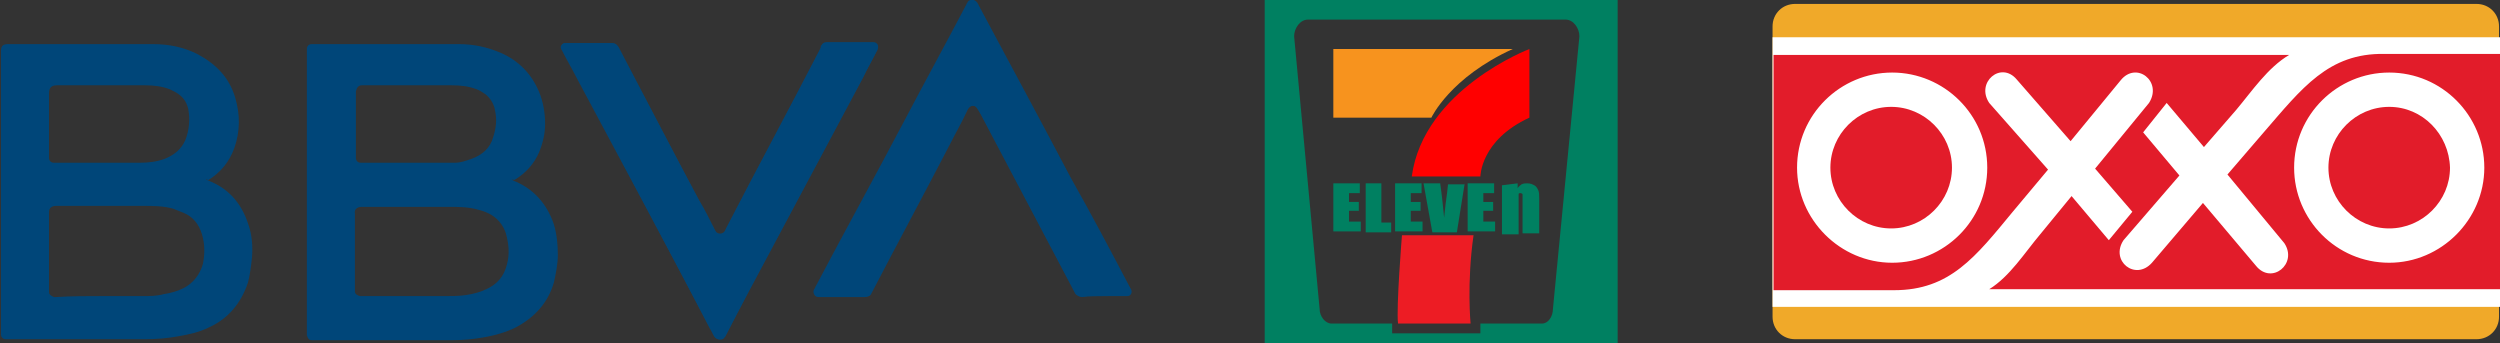 <?xml version="1.0" encoding="utf-8"?>
<!-- Generator: Adobe Illustrator 27.3.0, SVG Export Plug-In . SVG Version: 6.00 Build 0)  -->
<svg version="1.1" id="Capa_1" xmlns="http://www.w3.org/2000/svg" xmlns:xlink="http://www.w3.org/1999/xlink" x="0px" y="0px"
	 viewBox="0 0 255 35" style="enable-background:new 0 0 255 35;" xml:space="preserve">
<rect x="0" y="0" width="255" height="35" fill="#333333" stroke="none"/>
<style type="text/css">
	.st0{fill:#F0A929;}
	.st1{fill:#FFFFFF;}
	.st2{fill:#E21C2A;}
	.st3{fill:#F7931E;}
	.st4{fill:#008061;}
	.st5{fill:#FF0000;}
	.st6{fill:#ED1C24;}
	.st7{fill-rule:evenodd;clip-rule:evenodd;fill:#004679;}
</style>
<g transform="translate(-26.7 -466)">
	<path class="st0" d="M207.5,468.7c0-1.3,1-2.3,2.3-2.3h69.5c1.3,0,2.3,1,2.3,2.3v29.6c0,1.3-1,2.3-2.3,2.3h-69.5
		c-1.3,0-2.3-1-2.3-2.3L207.5,468.7L207.5,468.7z"/>
	<path class="st1" d="M207.5,469.8h74.2v27.5h-74.2L207.5,469.8L207.5,469.8z"/>
	<path class="st2" d="M270.4,476.9c-3.4,0-6.2,2.8-6.2,6.2s2.8,6.2,6.2,6.2c3.4,0,6.2-2.8,6.2-6.2
		C276.5,479.7,273.8,476.9,270.4,476.9L270.4,476.9z"/>
	<path class="st2" d="M219.6,476.9c-3.4,0-6.2,2.8-6.2,6.2s2.8,6.2,6.2,6.2s6.2-2.8,6.2-6.2C225.8,479.7,223,476.9,219.6,476.9z"/>
	<path class="st2" d="M269.9,471.5c-5.7-0.1-8.4,3.5-12.3,8l-3.7,4.3l5.8,7c1.4,2.1-1.3,4.3-2.9,2.3l-5.4-6.4l-5.2,6.1
		c-1.7,1.9-4.3-0.2-2.9-2.3l5.7-6.6l-3.7-4.4l2.4-3l3.8,4.5l3.3-3.8c1.6-1.9,3.2-4.3,5.4-5.6h-52.6v24h12.3c5.7,0,8.3-3.4,12.1-8
		l3.6-4.3l-6-6.8c-1.4-2.1,1.2-4.3,2.8-2.4l5.5,6.3l5.1-6.2c1.6-2,4.3,0.1,2.9,2.3l-5.5,6.7l3.8,4.4l-2.4,2.9L238,486l-3.2,3.9
		c-1.6,1.9-3.1,4.3-5.2,5.6h52.1v-24L269.9,471.5L269.9,471.5z M229.4,483.1c0,5.4-4.4,9.7-9.7,9.7s-9.7-4.4-9.7-9.7
		c0-5.4,4.4-9.7,9.7-9.7S229.4,477.7,229.4,483.1z M270.4,492.8c-5.4,0-9.7-4.4-9.7-9.7c0-5.4,4.4-9.7,9.7-9.7
		c5.4,0,9.7,4.4,9.7,9.7C280.1,488.4,275.7,492.8,270.4,492.8z"/>
</g>
<g>
	<path class="st3" d="M136,5v7h10c0,0,1.9-4.1,8.3-7H136z"/>
	<g>
		<path class="st4" d="M136,18.7h2.7v1h-1.1v0.9h1v0.9h-1v1.1h1.2v1H136V18.7z"/>
		<path class="st4" d="M140.9,18.7v4h1v1h-2.6v-5H140.9z"/>
		<path class="st4" d="M142.3,18.7h2.7v1h-1.1v0.9h1v0.9h-1v1.1h1.2v1h-2.8V18.7z"/>
		<path class="st4" d="M149.4,18.7l-0.8,5h-2.5l-0.9-5h1.7c0.2,1.4,0.3,2.5,0.4,3.5c0.1-1,0.2-1.8,0.3-2.5l0.1-0.9H149.4z"/>
		<path class="st4" d="M149.7,18.7h2.7v1h-1.1v0.9h1v0.9h-1v1.1h1.2v1h-2.8V18.7z"/>
	</g>
	<g>
		<path class="st4" d="M154.8,18.7l0,0.5c0.1-0.2,0.3-0.3,0.4-0.4c0.2-0.1,0.4-0.1,0.6-0.1c0.3,0,0.5,0.1,0.7,0.2
			c0.2,0.1,0.3,0.3,0.4,0.5c0.1,0.2,0.1,0.5,0.1,0.9v3.5h-1.7v-3.4c0-0.3,0-0.6,0-0.6s-0.1-0.1-0.2-0.1c-0.1,0-0.2,0-0.2,0.1
			c0,0.1,0,0.3,0,0.7v3.4h-1.7v-5L154.8,18.7L154.8,18.7z"/>
	</g>
	<path class="st4" d="M129,0v35h36V0H129z M158.4,31.5c0,0.8-0.5,1.5-1.1,1.5l-6.3,0v1h-9v-1h-6.2c-0.6,0-1.2-0.7-1.2-1.5L132,3.7
		c0-0.8,0.6-1.7,1.4-1.7h26.3c0.8,0,1.4,0.9,1.4,1.7L158.4,31.5z"/>
	<path class="st5" d="M144,18h7c0,0,0-3.7,5-6V5C156,5,145.2,9.1,144,18z"/>
	<path class="st6" d="M142.6,33h7.4c0,0-0.4-4.1,0.3-9H143C143,24,142.4,31.4,142.6,33z"/>
</g>
<g>
	<path class="st7" d="M60.1,4.4c-0.8,0-1.5,0-2.3,0c-0.1,0-0.1,0-0.2,0c-0.2,0-0.4,0.2-0.4,0.4c0,0.1,0,0.2,0.1,0.3
		c0.5,1,1.1,2,1.6,3c4.5,8.4,9,16.8,13.5,25.3c0.2,0.3,0.3,0.6,0.5,0.9c0.2,0.3,0.5,0.4,0.8,0.2c0.1-0.1,0.2-0.2,0.3-0.3
		c0.8-1.5,1.6-3,2.4-4.6c3.9-7.3,7.8-14.6,11.7-21.9c0.5-0.9,1-1.8,1.4-2.7c0.2-0.4-0.1-0.7-0.4-0.7c-1.6,0-3.2,0-4.8,0
		c-0.2,0-0.4,0.1-0.5,0.3c-0.1,0.1-0.1,0.2-0.1,0.3c-3.2,6.2-6.5,12.3-9.7,18.5c0,0.1-0.1,0.2-0.1,0.2c-0.2,0.3-0.7,0.3-0.9,0
		c0-0.1-0.1-0.1-0.1-0.2c-0.5-1-1-2-1.6-3C68.5,15.2,65.8,10,63,4.8c-0.1-0.3-0.3-0.4-0.7-0.4C61.6,4.4,60.8,4.4,60.1,4.4z"/>
	<path class="st7" d="M112.6,30.2c0.7,0,1.5,0,2.2,0c0.1,0,0.1,0,0.2,0c0.3,0,0.5-0.3,0.4-0.6c0-0.1-0.1-0.2-0.1-0.2
		c-2-3.8-4-7.6-6.1-11.3c-3.1-5.9-6.3-11.8-9.4-17.6c0-0.1-0.1-0.1-0.1-0.2c-0.2-0.3-0.7-0.3-0.9,0c0,0.1-0.1,0.1-0.1,0.2
		c-2.1,4-4.3,8-6.4,12c-3,5.7-6.1,11.3-9.1,17c0,0.1-0.1,0.1-0.1,0.2c-0.1,0.3,0,0.6,0.4,0.6c0.1,0,0.1,0,0.2,0c0.9,0,1.8,0,2.7,0
		c0.6,0,1.2,0,1.8,0c0.3,0,0.6-0.1,0.7-0.4c0,0,0,0,0,0c2.6-5,5.3-10,7.9-15c0.6-1.2,1.3-2.4,1.9-3.7c0.1-0.2,0.3-0.4,0.5-0.4
		c0.3,0,0.4,0.1,0.6,0.4c0.1,0.2,0.2,0.3,0.3,0.5c3.2,6.1,6.4,12.1,9.6,18.2c0.2,0.3,0.4,0.4,0.7,0.4
		C111.1,30.2,111.9,30.2,112.6,30.2z"/>
	<path class="st7" d="M21,18.3c0.1,0,0.1,0.1,0.2,0.1c2.1,0.8,3.4,2.3,4.1,4.4c0.4,1.1,0.5,2.3,0.4,3.5c-0.1,0.9-0.2,1.7-0.4,2.5
		c-0.7,2.1-2,3.7-4,4.6c-1,0.5-2,0.7-3.1,0.9c-1.1,0.2-2.2,0.3-3.4,0.3c-4.6,0-9.3,0-13.9,0c-0.1,0-0.2,0-0.3,0
		c-0.3,0-0.5-0.2-0.5-0.5c0-0.1,0-0.1,0-0.2c0-9.6,0-19.1,0-28.7c0,0,0,0,0,0c0-0.5,0.2-0.7,0.7-0.7c4.9,0,9.9,0,14.8,0
		c1.6,0,3.1,0.3,4.5,1c1.9,1,3.3,2.4,3.9,4.5c0.5,1.7,0.5,3.4-0.1,5.1c-0.5,1.4-1.4,2.5-2.7,3.3C21.1,18.2,21,18.3,21,18.3z
		 M10.5,30.2c1.4,0,2.7,0,4.1,0c0.7,0,1.4,0,2.1-0.2c0.7-0.1,1.4-0.3,2-0.6c1-0.5,1.7-1.4,2-2.5c0.2-1,0.2-2-0.1-3
		c-0.3-1-0.9-1.8-1.9-2.2c-0.3-0.1-0.7-0.3-1-0.4c-1-0.3-2.1-0.3-3.1-0.3c-2.9,0-5.8,0-8.7,0c-0.1,0-0.1,0-0.2,0
		C5.2,21,5,21.3,5,21.6c0,0.1,0,0.1,0,0.2c0,2.6,0,5.1,0,7.7c0,0.1,0,0.2,0,0.3c0,0.3,0.3,0.4,0.5,0.5c0.1,0,0.2,0,0.2,0
		C7.3,30.2,8.9,30.2,10.5,30.2z M10.4,8.7C10.4,8.7,10.4,8.7,10.4,8.7c-1.5,0-3.1,0-4.6,0C5.2,8.7,5,9,5,9.5c0,2.1,0,4.3,0,6.4
		c0,0.1,0,0.2,0,0.2c0,0.3,0.2,0.5,0.5,0.5c0.1,0,0.1,0,0.2,0c2.9,0,5.8,0,8.6,0c0.8,0,1.7-0.1,2.5-0.4c1-0.4,1.7-1,2.1-1.9
		c0.4-1,0.5-2.1,0.3-3.2c-0.2-0.8-0.6-1.3-1.3-1.7c-0.2-0.1-0.4-0.2-0.6-0.3c-0.8-0.3-1.6-0.4-2.5-0.4C13.3,8.7,11.9,8.7,10.4,8.7z"
		/>
	<path class="st7" d="M52.2,18.3c0.1,0,0.1,0,0.1,0.1c2.1,0.8,3.5,2.4,4.2,4.5c0.3,1,0.4,2.1,0.4,3.1c0,0.9-0.2,1.9-0.4,2.8
		c-0.6,2.1-2,3.6-3.9,4.6c-1,0.5-2.1,0.8-3.2,1c-1.1,0.2-2.2,0.3-3.3,0.3c-4.7,0-9.3,0-14,0c-0.1,0-0.2,0-0.3,0
		c-0.3,0-0.4-0.2-0.5-0.5c0-0.1,0-0.2,0-0.2c0-9.6,0-19.2,0-28.8c0-0.1,0-0.1,0-0.2c0-0.3,0.2-0.5,0.5-0.5c0.1,0,0.1,0,0.2,0
		c4.9,0,9.9,0,14.8,0c1.5,0,2.9,0.3,4.3,0.9c1.8,0.8,3.1,2.1,3.9,4c0.4,1,0.6,2.1,0.6,3.2c0,1-0.2,1.9-0.6,2.9
		c-0.5,1.2-1.4,2.2-2.6,2.9C52.3,18.2,52.3,18.3,52.2,18.3z M41.7,30.2c1.3,0,2.6,0,3.8,0c0.7,0,1.3,0,2-0.1
		c0.7-0.1,1.5-0.3,2.1-0.6c1.1-0.5,1.8-1.3,2.1-2.5c0.3-1.1,0.2-2.1-0.1-3.2c-0.3-0.9-0.9-1.6-1.7-2c-0.4-0.2-0.7-0.3-1.1-0.4
		c-1-0.3-2-0.3-3.1-0.3c-2.9,0-5.9,0-8.8,0c-0.4,0-0.8,0.2-0.7,0.7c0,0,0,0,0,0c0,2.5,0,5.1,0,7.6c0,0.1,0,0.2,0,0.3
		c0,0.3,0.2,0.4,0.5,0.5c0.1,0,0.2,0,0.2,0C38.6,30.2,40.2,30.2,41.7,30.2z M41.7,8.7C41.7,8.7,41.7,8.7,41.7,8.7
		c-1.5,0-3.1,0-4.6,0c-0.1,0-0.1,0-0.2,0c-0.3,0-0.5,0.2-0.6,0.6c0,0.1,0,0.1,0,0.2c0,2.1,0,4.3,0,6.4c0,0.1,0,0.1,0,0.2
		c0,0.3,0.2,0.5,0.5,0.5c0.1,0,0.2,0,0.3,0c2.6,0,5.3,0,7.9,0c0.5,0,0.9,0,1.4,0c0.6,0,1.1-0.2,1.7-0.4c1.1-0.4,1.9-1.1,2.2-2.2
		c0.3-0.9,0.4-1.8,0.2-2.7c-0.1-0.7-0.5-1.3-1-1.7c-0.3-0.2-0.6-0.4-0.9-0.5c-0.8-0.3-1.6-0.4-2.5-0.4C44.6,8.7,43.1,8.7,41.7,8.7z"
		/>
	<path class="st7" d="M60.1,4.4c0.8,0,1.5,0,2.3,0c0.3,0,0.5,0.1,0.7,0.4c2.7,5.2,5.5,10.5,8.2,15.7c0.5,1,1,2,1.6,3
		c0,0.1,0.1,0.1,0.1,0.2c0.2,0.3,0.7,0.3,0.9,0c0.1-0.1,0.1-0.2,0.1-0.2c3.2-6.2,6.5-12.3,9.7-18.5c0-0.1,0.1-0.2,0.1-0.3
		c0.1-0.2,0.3-0.3,0.5-0.3c1.6,0,3.2,0,4.8,0c0.3,0,0.6,0.3,0.4,0.7c-0.5,0.9-1,1.8-1.4,2.7c-3.9,7.3-7.8,14.6-11.7,21.9
		c-0.8,1.5-1.6,3-2.4,4.6c-0.1,0.1-0.2,0.3-0.3,0.3c-0.3,0.1-0.6,0-0.8-0.2c-0.2-0.3-0.3-0.6-0.5-0.9C68,25,63.5,16.6,59,8.1
		c-0.5-1-1.1-2-1.6-3c-0.1-0.1-0.1-0.2-0.1-0.3c0-0.2,0.1-0.4,0.4-0.4c0.1,0,0.1,0,0.2,0C58.6,4.4,59.3,4.4,60.1,4.4z"/>
	<path class="st7" d="M112.6,30.2c-0.8,0-1.5,0-2.3,0c-0.3,0-0.6-0.1-0.7-0.4c-3.2-6.1-6.4-12.1-9.6-18.2c-0.1-0.2-0.2-0.3-0.3-0.5
		c-0.1-0.2-0.3-0.4-0.6-0.4c-0.3,0-0.4,0.2-0.5,0.4c-0.6,1.2-1.3,2.4-1.9,3.7c-2.6,5-5.3,10-7.9,15c0,0,0,0,0,0
		c-0.1,0.3-0.4,0.4-0.7,0.4c-0.6,0-1.2,0-1.8,0c-0.9,0-1.8,0-2.7,0c-0.1,0-0.1,0-0.2,0c-0.3,0-0.5-0.3-0.4-0.6
		c0-0.1,0.1-0.1,0.1-0.2c3-5.7,6.1-11.3,9.1-17c2.1-4,4.3-8,6.4-12c0-0.1,0.1-0.1,0.1-0.2c0.2-0.3,0.7-0.3,0.9,0
		c0,0.1,0.1,0.1,0.1,0.2c3.1,5.9,6.3,11.8,9.4,17.6c2,3.8,4,7.6,6.1,11.3c0,0.1,0.1,0.2,0.1,0.2c0.1,0.3-0.1,0.5-0.4,0.6
		c-0.1,0-0.1,0-0.2,0C114.1,30.2,113.4,30.2,112.6,30.2z"/>
</g>
</svg>
